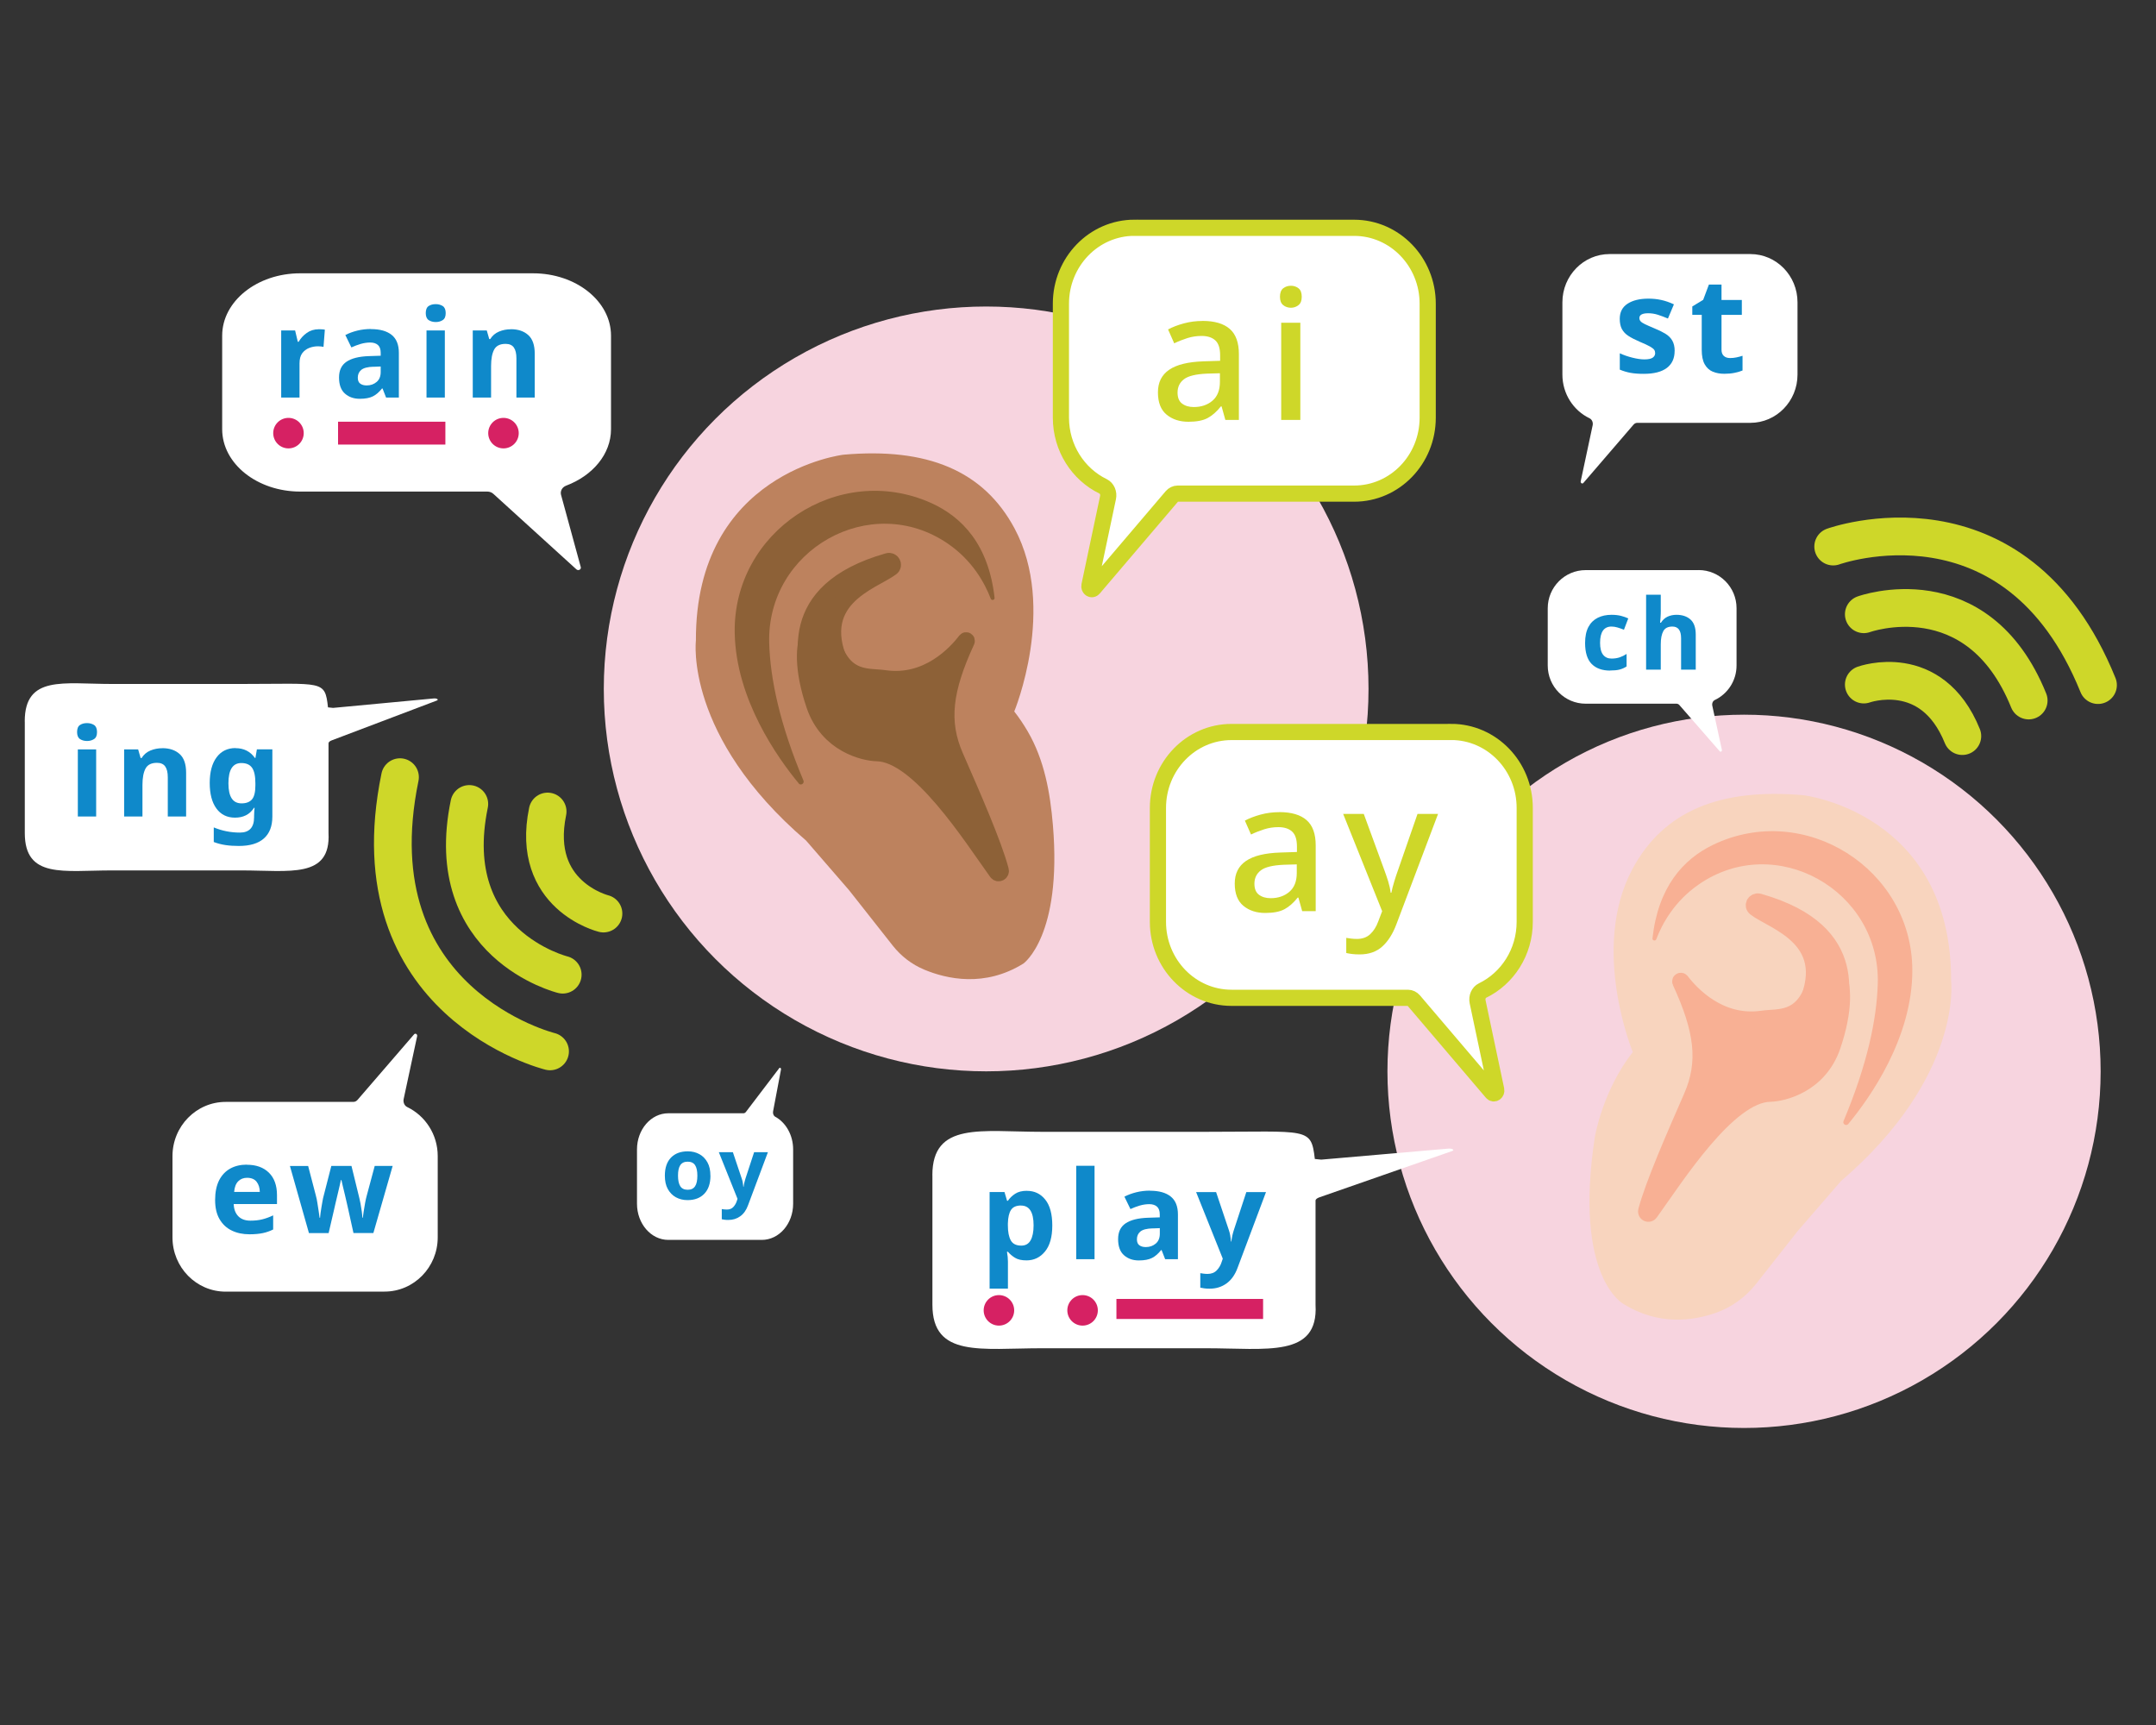 <?xml version="1.0" encoding="UTF-8"?>
<svg id="grouped_image" data-name="grouped image" xmlns="http://www.w3.org/2000/svg" width="400" height="320" viewBox="0 0 400 320">
  <rect x="0" y="0" width="400" height="320" fill="#333333" stroke="none"/>
  <defs>
    <style>
      .cls-1 {
        fill: #f8d4be;
      }

      .cls-1, .cls-2, .cls-3, .cls-4, .cls-5, .cls-6, .cls-7, .cls-8, .cls-9 {
        stroke-width: 0px;
      }

      .cls-2 {
        fill: #0f89ca;
      }

      .cls-10 {
        stroke: #8d6137;
      }

      .cls-10, .cls-11, .cls-12 {
        stroke-linecap: round;
      }

      .cls-10, .cls-11, .cls-12, .cls-13 {
        stroke-miterlimit: 10;
      }

      .cls-10, .cls-11, .cls-13 {
        stroke-width: 3px;
      }

      .cls-10, .cls-4 {
        fill: #8d6137;
      }

      .cls-3, .cls-11 {
        fill: #f8b094;
      }

      .cls-11 {
        stroke: #f8b094;
      }

      .cls-5 {
        fill: #bd825e;
      }

      .cls-6 {
        fill: #f7d4df;
      }

      .cls-12 {
        fill: none;
        stroke-width: 7px;
      }

      .cls-12, .cls-13 {
        stroke: #ced729;
      }

      .cls-13, .cls-9 {
        fill: #fff;
      }

      .cls-7 {
        fill: #ced729;
      }

      .cls-8 {
        fill: #d62163;
      }
    </style>
  </defs>
  <circle class="cls-6" cx="182.96" cy="127.8" r="70.94"/>
  <circle class="cls-6" cx="323.57" cy="198.74" r="66.16"/>
  <g>
    <path class="cls-13" d="M210.49,42.26h40.74c7.54,0,13.65,6.31,13.65,14.09v21.13c0,7.78-6.11,14.09-13.65,14.09h-32.74c-.4,0-.79.19-1.08.52l-14.52,17.05c-.33.39-.88.02-.77-.51l3.45-16.32c.18-.86-.2-1.74-.9-2.08-4.64-2.25-7.84-7.12-7.84-12.76v-21.13c0-7.78,6.11-14.09,13.65-14.09Z"/>
    <g>
      <path class="cls-7" d="M223.09,59.53c2.25,0,3.94.5,5.07,1.49s1.69,2.55,1.69,4.67v12.21h-2.51l-.7-2.51h-.13c-.78.98-1.6,1.7-2.46,2.16-.86.46-2.05.69-3.56.69-1.63,0-2.98-.44-4.05-1.32-1.07-.88-1.61-2.26-1.61-4.13s.7-3.25,2.09-4.2,3.52-1.47,6.37-1.56l3.08-.1v-1c0-1.32-.3-2.25-.9-2.79-.6-.55-1.45-.82-2.54-.82-.91,0-1.79.13-2.64.4-.85.27-1.66.59-2.44.97l-1.14-2.58c.85-.45,1.82-.82,2.93-1.12,1.1-.3,2.26-.45,3.46-.45ZM226.33,69.24l-2.41.07c-2.05.09-3.47.43-4.26,1.04-.79.6-1.19,1.43-1.19,2.48,0,.94.28,1.62.84,2.04.56.42,1.28.64,2.17.64,1.38,0,2.54-.39,3.46-1.17.92-.78,1.39-1.95,1.39-3.51v-1.57Z"/>
      <path class="cls-7" d="M239.51,53.01c.54,0,1,.16,1.4.47s.6.84.6,1.57-.2,1.23-.6,1.55c-.4.32-.87.49-1.4.49s-1.04-.16-1.44-.49c-.4-.32-.6-.84-.6-1.55s.2-1.26.6-1.57.88-.47,1.44-.47ZM241.25,59.87v18.03h-3.55v-18.03h3.55Z"/>
    </g>
  </g>
  <path class="cls-9" d="M98.89,50.7h-43.2c-7.99,0-14.47,5.18-14.47,11.57v17.35c0,6.39,6.48,11.57,14.47,11.57h34.71c.43,0,.84.15,1.14.43l15.4,14c.35.32.93.02.81-.42l-3.66-13.4c-.19-.71.21-1.43.95-1.71,4.91-1.85,8.32-5.84,8.32-10.47v-17.35c0-6.39-6.48-11.57-14.47-11.57Z"/>
  <path class="cls-9" d="M315.16,105.76h-20.98c-3.88,0-7.03,3.17-7.03,7.08v10.62c0,3.91,3.15,7.08,7.03,7.08h16.85c.21,0,.41.09.55.26l7.48,8.57c.17.19.45,0,.4-.26l-1.78-8.2c-.09-.43.1-.88.46-1.05,2.39-1.13,4.04-3.58,4.04-6.41v-10.62c0-3.91-3.15-7.08-7.03-7.08Z"/>
  <path class="cls-9" d="M71.34,239.61h-29.47c-5.45,0-9.87-4.5-9.87-10.06v-15.08c0-5.55,4.42-10.06,9.87-10.06h23.68c.29,0,.57-.13.78-.37l10.5-12.17c.24-.27.64-.01.56.36l-2.5,11.65c-.13.61.15,1.24.65,1.48,3.35,1.61,5.67,5.08,5.67,9.1v15.08c0,5.55-4.42,10.06-9.87,10.06Z"/>
  <path class="cls-9" d="M141.34,230.01h-17.35c-3.21,0-5.81-3.01-5.81-6.71v-10.07c0-3.71,2.6-6.71,5.81-6.71h13.94c.17,0,.34-.09.46-.25l6.18-8.12c.14-.18.37,0,.33.24l-1.47,7.77c-.08.41.09.83.38.99,1.97,1.07,3.34,3.39,3.34,6.08v10.07c0,3.71-2.6,6.71-5.81,6.71Z"/>
  <path class="cls-9" d="M172.99,218v24.05c0,9.85,9.09,8.06,20.31,8.06h30.46c11.22,0,20.87,1.8,20.31-8.06v-19.32c0-.24.27-.47.75-.63l24.58-8.57c.56-.19.03-.52-.74-.45l-23.53,2.04-1.19-.12c-.7-5.95-1.19-5.04-20.19-5.04h-30.46c-11.22,0-20.31-1.92-20.31,8.06Z"/>
  <path class="cls-9" d="M4.6,133.82v20.71c0,8.49,7.21,6.94,16.1,6.94h24.15c8.89,0,16.54,1.55,16.1-6.94v-16.64c0-.21.21-.4.6-.55l19.48-7.38c.44-.17.02-.45-.58-.39l-18.65,1.75-.95-.1c-.56-5.13-.95-4.34-16.01-4.34h-24.15c-8.89,0-16.1-1.66-16.1,6.94Z"/>
  <g>
    <path class="cls-2" d="M190.53,220.91c1.4,0,2.53.54,3.4,1.63s1.3,2.69,1.3,4.8-.45,3.72-1.35,4.82c-.9,1.1-2.04,1.65-3.44,1.65-.9,0-1.61-.16-2.14-.49-.53-.33-.96-.7-1.3-1.11h-.18c.12.64.18,1.25.18,1.82v5.02h-3.4v-17.92h2.76l.48,1.62h.16c.33-.5.78-.93,1.34-1.3.56-.37,1.29-.55,2.19-.55ZM189.43,223.63c-.88,0-1.5.27-1.86.82s-.55,1.38-.58,2.51v.37c0,1.2.18,2.12.54,2.77.36.65,1.01.97,1.95.97.78,0,1.35-.32,1.72-.97.37-.65.56-1.58.56-2.79,0-2.45-.78-3.67-2.33-3.67Z"/>
    <path class="cls-2" d="M203.07,233.59h-3.4v-17.33h3.4v17.33Z"/>
    <path class="cls-2" d="M213.37,220.89c1.67,0,2.95.36,3.84,1.08.89.72,1.33,1.83,1.33,3.32v8.3h-2.37l-.66-1.69h-.09c-.53.67-1.09,1.16-1.69,1.46-.59.3-1.41.46-2.44.46-1.11,0-2.03-.32-2.76-.97-.73-.65-1.09-1.64-1.09-2.98s.46-2.3,1.39-2.93c.93-.63,2.32-.98,4.17-1.04l2.17-.07v-.55c0-.65-.17-1.13-.51-1.44-.34-.3-.82-.46-1.42-.46s-1.2.09-1.78.26c-.58.17-1.16.39-1.73.65l-1.12-2.3c.67-.35,1.41-.62,2.22-.82.81-.2,1.66-.3,2.54-.3ZM213.85,227.87c-1.09.03-1.85.23-2.28.59s-.64.84-.64,1.44c0,.52.15.89.46,1.11.3.22.7.33,1.19.33.73,0,1.34-.22,1.85-.65.5-.43.75-1.04.75-1.83v-1.03l-1.32.05Z"/>
    <path class="cls-2" d="M221.9,221.14h3.72l2.35,7c.12.33.21.68.27,1.04.06.36.11.73.14,1.13h.07c.05-.39.11-.77.19-1.13.08-.36.18-.7.29-1.04l2.3-7h3.65l-5.27,14.04c-.47,1.29-1.16,2.26-2.06,2.91-.9.65-1.95.97-3.13.97-.38,0-.71-.02-.99-.06-.28-.04-.53-.08-.74-.13v-2.69c.17.03.37.06.6.09.24.03.48.05.74.05.71,0,1.28-.22,1.7-.65.42-.43.73-.95.92-1.56l.21-.62-4.95-12.36Z"/>
  </g>
  <g>
    <path class="cls-2" d="M59.13,61.07c.17,0,.36,0,.59.02.23.01.41.04.55.07l-.25,3.19c-.11-.03-.26-.06-.47-.08-.21-.02-.38-.03-.54-.03-.58,0-1.13.1-1.66.31-.53.21-.96.54-1.29.99-.33.46-.49,1.08-.49,1.87v6.34h-3.4v-12.45h2.58l.5,2.1h.16c.37-.64.87-1.19,1.5-1.64s1.38-.68,2.21-.68Z"/>
    <path class="cls-2" d="M68.83,61.05c1.67,0,2.95.36,3.84,1.08.89.72,1.33,1.83,1.33,3.32v8.3h-2.37l-.66-1.69h-.09c-.53.67-1.09,1.16-1.69,1.46-.59.3-1.41.46-2.44.46-1.11,0-2.03-.32-2.76-.97-.73-.65-1.09-1.64-1.09-2.98s.46-2.3,1.39-2.93c.93-.63,2.32-.98,4.17-1.04l2.17-.07v-.55c0-.65-.17-1.13-.51-1.44-.34-.3-.82-.46-1.42-.46s-1.2.09-1.78.26c-.58.17-1.16.39-1.73.65l-1.12-2.3c.67-.35,1.41-.62,2.22-.82.81-.2,1.66-.3,2.54-.3ZM69.3,68.03c-1.09.03-1.85.23-2.28.59s-.64.84-.64,1.44c0,.52.15.89.46,1.11.3.22.7.33,1.19.33.73,0,1.34-.22,1.85-.65.5-.43.75-1.04.75-1.83v-1.03l-1.32.05Z"/>
    <path class="cls-2" d="M80.84,56.42c.5,0,.93.12,1.3.35.36.24.55.67.55,1.31s-.18,1.06-.55,1.3c-.37.24-.8.36-1.3.36s-.95-.12-1.31-.36c-.36-.24-.54-.68-.54-1.3s.18-1.08.54-1.31c.36-.24.79-.35,1.31-.35ZM82.53,61.3v12.45h-3.4v-12.45h3.4Z"/>
    <path class="cls-2" d="M94.79,61.07c1.34,0,2.41.36,3.21,1.08.81.72,1.21,1.88,1.21,3.48v8.12h-3.4v-7.27c0-.9-.16-1.57-.48-2.02-.32-.45-.83-.67-1.53-.67-1.03,0-1.74.35-2.12,1.06s-.57,1.72-.57,3.04v5.86h-3.4v-12.45h2.6l.46,1.6h.18c.4-.64.94-1.1,1.63-1.39.69-.29,1.42-.43,2.2-.43Z"/>
  </g>
  <g>
    <path class="cls-2" d="M131.81,218.09c0,1.45-.38,2.57-1.14,3.36-.76.79-1.8,1.18-3.11,1.18-.81,0-1.53-.18-2.17-.53-.63-.35-1.13-.87-1.5-1.54s-.54-1.5-.54-2.47c0-1.45.38-2.56,1.13-3.34.76-.78,1.79-1.17,3.12-1.17.82,0,1.54.18,2.17.53s1.12.86,1.49,1.53.54,1.48.54,2.45ZM125.79,218.09c0,.86.14,1.52.42,1.96s.74.66,1.38.66,1.08-.22,1.37-.66.42-1.09.42-1.96-.14-1.51-.42-1.94-.74-.65-1.38-.65-1.08.22-1.37.65-.42,1.08-.42,1.94Z"/>
    <path class="cls-2" d="M133.36,213.74h2.61l1.65,4.91c.08.23.15.48.19.73.04.25.07.51.1.79h.05c.03-.28.08-.54.14-.79.06-.25.12-.49.2-.73l1.61-4.91h2.56l-3.69,9.85c-.33.91-.81,1.58-1.45,2.04s-1.37.68-2.2.68c-.27,0-.5-.01-.7-.04-.2-.03-.37-.06-.52-.09v-1.89c.12.02.26.04.42.06.17.02.34.03.52.03.5,0,.9-.15,1.19-.46s.51-.67.65-1.1l.14-.43-3.47-8.66Z"/>
  </g>
  <g>
    <path class="cls-2" d="M298.75,124.4c-1.49,0-2.64-.41-3.45-1.23-.81-.82-1.22-2.12-1.22-3.89,0-1.22.21-2.21.62-2.98.41-.77.99-1.33,1.73-1.7.74-.37,1.59-.55,2.55-.55.68,0,1.28.07,1.78.2s.95.29,1.33.47l-.8,2.1c-.43-.17-.83-.31-1.2-.42-.37-.11-.74-.17-1.11-.17-1.41,0-2.12,1.01-2.12,3.02,0,1,.19,1.74.56,2.21s.89.71,1.56.71c.57,0,1.08-.08,1.52-.23.44-.15.87-.36,1.28-.63v2.32c-.41.27-.85.46-1.31.58-.46.12-1.03.17-1.73.17Z"/>
    <path class="cls-2" d="M308.13,113.16c0,.49-.02.96-.05,1.41s-.06.77-.08.95h.15c.32-.51.72-.88,1.22-1.12.5-.23,1.05-.35,1.66-.35,1.08,0,1.95.29,2.6.87.65.58.98,1.51.98,2.79v6.51h-2.72v-5.83c0-1.44-.54-2.16-1.61-2.16-.82,0-1.38.28-1.69.85-.31.57-.47,1.38-.47,2.44v4.7h-2.72v-13.89h2.72v2.83Z"/>
  </g>
  <path class="cls-9" d="M298.63,47.13h26.11c4.83,0,8.75,4,8.75,8.95v13.41c0,4.94-3.92,8.95-8.75,8.95h-20.98c-.26,0-.51.12-.69.33l-9.31,10.82c-.21.24-.56.01-.49-.32l2.21-10.36c.12-.55-.13-1.11-.58-1.32-2.97-1.43-5.03-4.52-5.03-8.1v-13.41c0-4.94,3.92-8.95,8.75-8.95Z"/>
  <g>
    <path class="cls-2" d="M310.69,65.11c0,1.36-.48,2.41-1.44,3.14-.96.73-2.39,1.1-4.3,1.1-.94,0-1.74-.06-2.41-.18-.67-.12-1.35-.32-2.02-.6v-3.03c.72.33,1.5.6,2.34.81.84.21,1.58.32,2.22.32.72,0,1.23-.11,1.54-.32.3-.21.46-.49.46-.84,0-.23-.06-.44-.18-.62-.12-.18-.39-.38-.8-.62-.41-.23-1.05-.53-1.92-.89-.84-.36-1.53-.72-2.07-1.07-.54-.35-.94-.78-1.21-1.28-.26-.5-.39-1.13-.39-1.88,0-1.25.48-2.18,1.45-2.81s2.26-.94,3.87-.94c.84,0,1.63.08,2.39.25.75.16,1.53.43,2.34.81l-1.11,2.63c-.66-.28-1.28-.51-1.87-.7-.59-.19-1.19-.28-1.8-.28-1.08,0-1.63.3-1.63.89,0,.21.07.41.21.58.14.17.41.36.81.55s1,.46,1.79.79c.77.31,1.44.64,1.99.97.56.34.99.75,1.29,1.26s.46,1.15.46,1.96Z"/>
    <path class="cls-2" d="M320.98,66.42c.41,0,.8-.04,1.18-.12s.75-.18,1.13-.3v2.73c-.39.16-.88.31-1.46.43-.58.12-1.22.18-1.91.18-.8,0-1.52-.13-2.15-.39-.63-.26-1.13-.72-1.5-1.37-.37-.65-.55-1.55-.55-2.7v-6.48h-1.75v-1.55l2.02-1.23,1.06-2.83h2.34v2.86h3.77v2.76h-3.77v6.48c0,.51.15.89.44,1.15s.68.38,1.16.38Z"/>
  </g>
  <g>
    <path class="cls-2" d="M45.81,216.07c1.72,0,3.08.49,4.08,1.47s1.5,2.38,1.5,4.18v1.64h-8.03c.03.96.32,1.71.85,2.26.54.55,1.29.82,2.25.82.81,0,1.54-.08,2.19-.24.65-.16,1.33-.41,2.03-.74v2.62c-.61.3-1.25.53-1.93.67-.68.14-1.49.22-2.45.22-1.25,0-2.35-.23-3.31-.7-.96-.46-1.71-1.17-2.26-2.11s-.82-2.13-.82-3.56.25-2.67.74-3.64c.49-.96,1.18-1.69,2.06-2.18.88-.49,1.91-.73,3.08-.73ZM45.83,218.49c-.65,0-1.2.21-1.63.64-.43.43-.69,1.09-.76,1.98h4.76c-.01-.76-.21-1.39-.59-1.88s-.97-.74-1.78-.74Z"/>
    <path class="cls-2" d="M64.62,224.39c-.06-.26-.15-.64-.26-1.15-.11-.51-.24-1.06-.38-1.64-.14-.58-.27-1.12-.39-1.62-.12-.49-.21-.85-.25-1.08h-.09c-.04.23-.12.59-.24,1.08-.11.49-.24,1.03-.38,1.62s-.27,1.14-.39,1.65c-.12.52-.21.91-.27,1.19l-1,4.31h-3.65l-3.53-12.45h3.38l1.44,5.52c.11.38.2.84.28,1.37.08.53.16,1.05.24,1.54.08.49.13.89.16,1.17h.09c.02-.21.05-.5.09-.86.04-.36.1-.73.17-1.11s.13-.73.18-1.04c.05-.31.09-.52.12-.63l1.53-5.97h3.74l1.46,5.97c.06.21.13.55.22,1.03.08.47.16.95.23,1.44s.1.87.1,1.16h.09c.03-.26.08-.63.16-1.13s.16-1.01.26-1.56c.1-.55.2-1.01.31-1.39l1.48-5.52h3.33l-3.58,12.45h-3.69l-.96-4.35Z"/>
  </g>
  <g>
    <path class="cls-2" d="M16.15,134.14c.5,0,.93.12,1.3.35.36.24.55.67.55,1.31s-.18,1.06-.55,1.3c-.37.24-.8.36-1.3.36s-.95-.12-1.31-.36c-.36-.24-.54-.68-.54-1.3s.18-1.08.54-1.31c.36-.24.79-.35,1.31-.35ZM17.84,139.02v12.45h-3.4v-12.45h3.4Z"/>
    <path class="cls-2" d="M30.11,138.79c1.34,0,2.41.36,3.21,1.08.81.72,1.21,1.88,1.21,3.48v8.12h-3.4v-7.27c0-.9-.16-1.57-.48-2.02-.32-.45-.83-.67-1.53-.67-1.03,0-1.74.35-2.12,1.06s-.57,1.72-.57,3.04v5.86h-3.4v-12.45h2.6l.46,1.6h.18c.4-.64.94-1.1,1.63-1.39.69-.29,1.42-.43,2.2-.43Z"/>
    <path class="cls-2" d="M43.7,138.79c1.54,0,2.74.61,3.6,1.82h.09l.27-1.6h2.87v12.47c0,1.78-.52,3.13-1.57,4.06-1.05.93-2.6,1.39-4.65,1.39-.88,0-1.7-.05-2.45-.16-.75-.11-1.49-.3-2.2-.57v-2.71c1.54.64,3.15.96,4.86.96s2.62-.94,2.62-2.83v-.25c0-.26.01-.52.03-.8.02-.27.04-.52.06-.73h-.09c-.43.65-.93,1.12-1.53,1.41-.59.29-1.26.43-2.01.43-1.47,0-2.63-.57-3.45-1.7-.83-1.13-1.24-2.71-1.24-4.73s.42-3.62,1.28-4.77c.85-1.14,2.02-1.71,3.51-1.71ZM44.77,141.55c-1.6,0-2.39,1.25-2.39,3.76s.81,3.72,2.44,3.72c.87,0,1.51-.25,1.93-.74.42-.49.63-1.36.63-2.59v-.41c0-1.34-.21-2.29-.62-2.87-.41-.58-1.07-.87-1.98-.87Z"/>
  </g>
  <rect class="cls-8" x="62.72" y="78.23" width="19.91" height="4.24"/>
  <g>
    <path class="cls-13" d="M269.22,135.79h-40.74c-7.54,0-13.65,6.31-13.65,14.09v21.13c0,7.78,6.11,14.09,13.65,14.09h32.74c.4,0,.79.19,1.08.52l14.52,17.05c.33.39.88.02.77-.51l-3.45-16.32c-.18-.86.2-1.74.9-2.08,4.64-2.25,7.84-7.12,7.84-12.76v-21.13c0-7.78-6.11-14.09-13.65-14.09Z"/>
    <g>
      <path class="cls-7" d="M237.34,150.65c2.25,0,3.94.5,5.07,1.49s1.69,2.55,1.69,4.67v12.21h-2.51l-.7-2.51h-.13c-.78.98-1.6,1.7-2.46,2.16-.86.46-2.05.69-3.56.69-1.63,0-2.98-.44-4.05-1.32-1.07-.88-1.61-2.26-1.61-4.13s.7-3.25,2.09-4.2,3.52-1.47,6.37-1.56l3.08-.1v-1c0-1.32-.3-2.25-.9-2.79-.6-.55-1.45-.82-2.54-.82-.91,0-1.79.13-2.64.4-.85.27-1.66.59-2.44.97l-1.14-2.58c.85-.45,1.82-.82,2.93-1.12,1.1-.3,2.26-.45,3.46-.45ZM240.59,160.35l-2.41.07c-2.05.09-3.47.43-4.26,1.04-.79.6-1.19,1.43-1.19,2.48,0,.94.28,1.62.84,2.04.56.42,1.28.64,2.17.64,1.38,0,2.54-.39,3.46-1.17.92-.78,1.39-1.95,1.39-3.51v-1.57Z"/>
      <path class="cls-7" d="M249.21,150.99h3.81l3.75,10.24c.29.78.55,1.53.77,2.24.22.71.38,1.43.47,2.14h.13c.11-.58.28-1.26.52-2.04.23-.78.5-1.57.79-2.38l3.54-10.2h3.81l-7.73,20.47c-.65,1.74-1.51,3.11-2.59,4.1s-2.49,1.49-4.23,1.49c-.56,0-1.04-.03-1.44-.08s-.75-.12-1.04-.18v-2.81c.22.04.51.09.87.13s.72.07,1.1.07c1.03,0,1.85-.3,2.48-.89s1.12-1.37,1.47-2.32l.74-1.94-7.23-18.03Z"/>
    </g>
  </g>
  <circle class="cls-8" cx="185.33" cy="243.08" r="2.83"/>
  <circle class="cls-8" cx="200.85" cy="243.08" r="2.83"/>
  <circle class="cls-8" cx="93.41" cy="80.35" r="2.83"/>
  <circle class="cls-8" cx="53.52" cy="80.35" r="2.83"/>
  <rect class="cls-8" x="207.13" y="240.96" width="27.21" height="3.72"/>
  <g>
    <path class="cls-12" d="M102.05,195.04s-36.49-8.96-27.84-50.87"/>
    <path class="cls-12" d="M104.4,180.81s-22.72-5.58-17.33-31.67"/>
    <path class="cls-12" d="M111.96,169.47s-13.58-3.33-10.36-18.93"/>
  </g>
  <g>
    <path class="cls-12" d="M340.11,101.39s33.78-12.23,49.13,25.7"/>
    <path class="cls-12" d="M345.79,113.95s21.03-7.62,30.59,16"/>
    <path class="cls-12" d="M345.79,126.99s12.57-4.55,18.28,9.56"/>
  </g>
  <g>
    <path class="cls-1" d="M302.93,195.16s-7.96-19.18-.07-33.94c5.75-10.76,16.23-15.07,31.75-13.7,0,0,27.5,3.23,27.38,34.48,0,0,2.17,17.71-20.45,37.11l-7.96,9.19-7.78,9.87c-1.94,2.46-4.52,4.33-7.47,5.37-4.29,1.51-10.64,2.38-17.1-1.63,0,0-9.34-4.84-5.34-30.99,0,0,1.4-8.56,7.04-15.76Z"/>
    <path class="cls-11" d="M311.74,182.11c-.06-.12.11-.22.19-.12,1.82,2.38,7.11,8.15,15.06,6.99,2.95-.43,7.34.5,9.55-6.27,2.34-7.18,8.06-2.21,3.47,11.3-2.49,7.33-9.32,8.83-11.61,8.88-7.78.15-17.42,15.38-22.24,22.09-.27.38-.86.1-.74-.35,1.27-4.84,5.21-13.83,8.41-21.14,2.83-6.46,2.05-12.4-2.09-21.38Z"/>
    <path class="cls-3" d="M342.91,208.5c3.98-4.8,11.92-15.97,11.88-28.55-.06-18.8-20.03-31.39-36.97-23.23-5.56,2.68-10.18,7.83-11.24,17.34-.05.43.56.58.71.17,1.08-2.85,3.34-7.01,7.85-10.14,14.26-9.91,33.76,1.06,33.24,18.42-.2,6.57-1.93,14.92-6.35,25.45-.24.56.5,1.01.89.54Z"/>
    <path class="cls-11" d="M340.55,190.85c.77-4.76,5.5-17.99-14.2-23.59-.78-.22-1.33.71-.68,1.2,3.44,2.64,15.56,5.81,8.92,19.04-.37.73,5.83,4.16,5.96,3.35Z"/>
  </g>
  <g>
    <path class="cls-5" d="M188.17,131.99s7.96-19.18.07-33.94c-5.75-10.76-16.23-15.07-31.75-13.7,0,0-27.5,3.23-27.38,34.48,0,0-2.17,17.71,20.45,37.11l7.96,9.19,8.12,10.3c1.53,1.94,3.52,3.47,5.8,4.43,4.23,1.77,11.27,3.34,18.44-1.12,0,0,7.18-5.09,5.47-25.61-.51-6.11-1.6-12.18-4.69-17.47-.72-1.23-1.54-2.47-2.48-3.67Z"/>
    <path class="cls-10" d="M179.35,118.94c.06-.12-.11-.22-.19-.12-1.82,2.38-7.11,8.15-15.06,6.99-2.95-.43-7.34.5-9.55-6.27-2.34-7.18-8.06-2.21-3.47,11.3,2.49,7.33,9.32,8.83,11.61,8.88,7.78.15,17.42,15.38,22.24,22.09.27.38.86.1.74-.35-1.27-4.84-5.21-13.83-8.41-21.14-2.83-6.46-2.05-12.4,2.09-21.38Z"/>
    <path class="cls-4" d="M148.19,145.33c-3.91-4.72-11.66-15.6-11.88-27.93-.33-18.77,19.19-31.76,36.35-24.13,5.83,2.59,10.76,7.77,11.86,17.62.05.43-.56.57-.71.17-1.1-2.88-3.39-7.1-8-10.24-14.31-9.76-33.6,1.19-33.1,18.49.19,6.57,1.92,14.93,6.35,25.48.23.56-.5,1.01-.89.54Z"/>
    <path class="cls-10" d="M150.55,127.68c-.77-4.76-5.5-17.99,14.2-23.59.75-.21,1.26.77.63,1.24-3.51,2.63-15.47,5.84-8.87,19,.37.73-5.83,4.16-5.96,3.35Z"/>
  </g>
</svg>